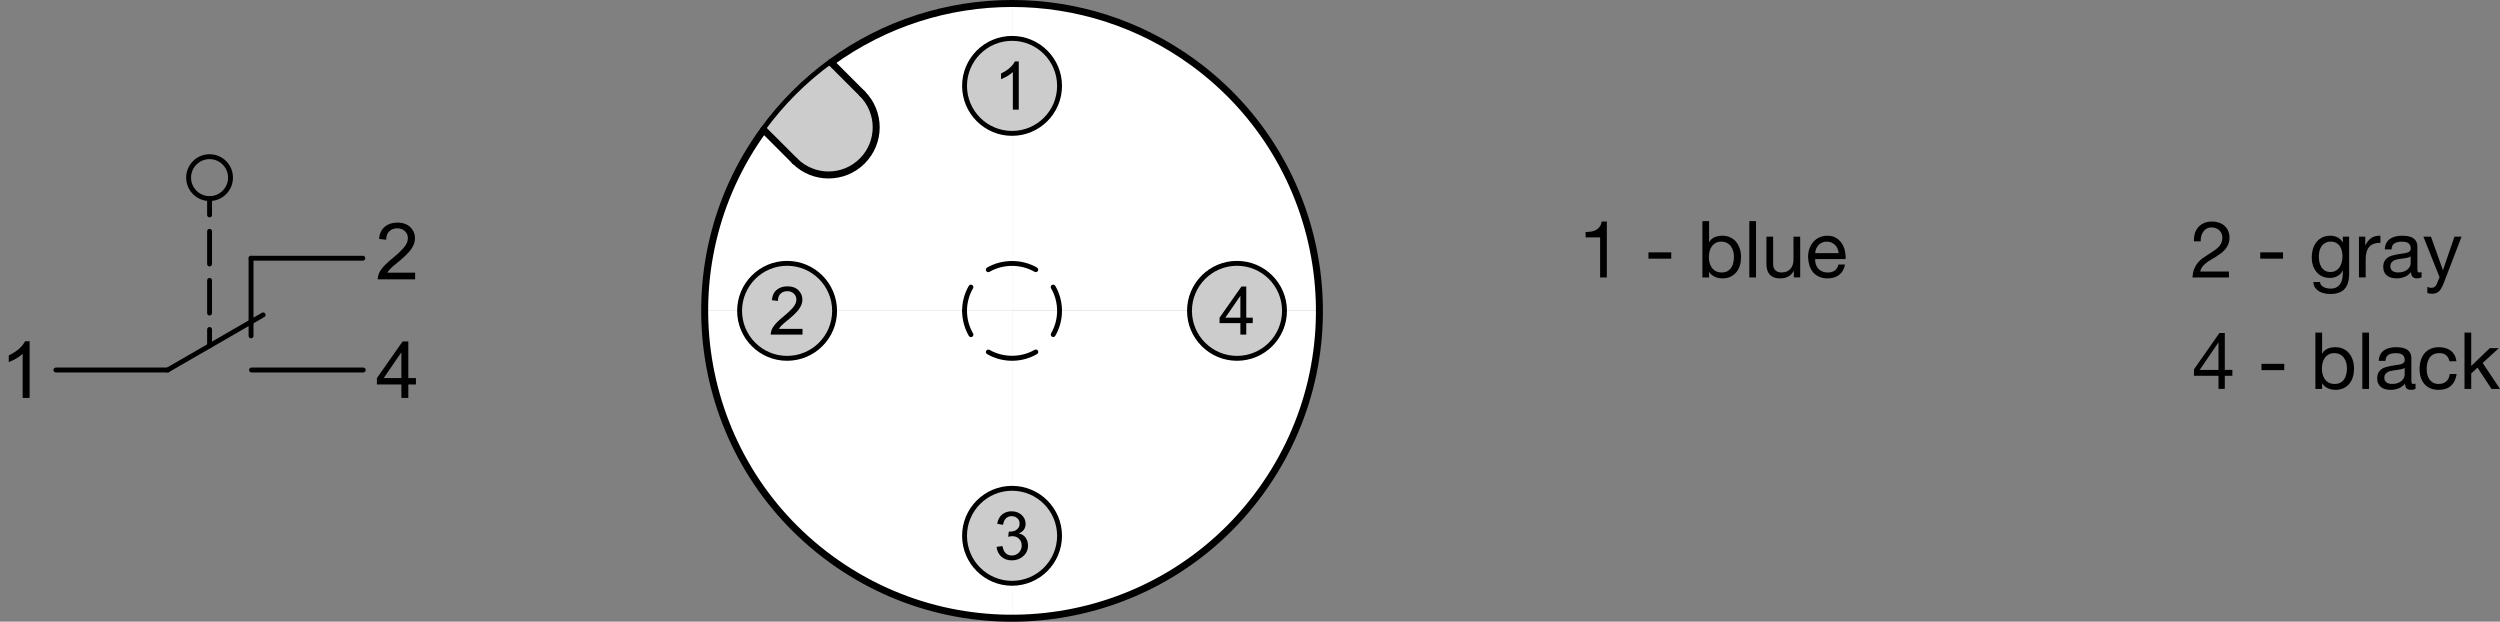 <?xml version="1.0" encoding="utf-8"?>
<!-- Generator: Adobe Illustrator 19.1.0, SVG Export Plug-In . SVG Version: 6.00 Build 0)  -->
<svg version="1.1" xmlns="http://www.w3.org/2000/svg" xmlns:xlink="http://www.w3.org/1999/xlink" x="0px" y="0px"
	 viewBox="0 0 253.632 63.073" enable-background="new 0 0 253.632 63.073" xml:space="preserve">
<rect x="0" y="0" width="253.632" height="63.073" fill="#808080" stroke="none"/>
<g id="MD_x5F_5_x5F_COLOR_x5F_WS">
	<g id="LWPOLYLINE_2_">
		<path fill="#FFFFFF" d="M84.672,31.535h18.003v18.003c-2.661,0-4.819,2.157-4.819,4.819s2.157,4.819,4.819,4.819v3.54
			c-17.221,0-31.181-13.96-31.181-31.181h3.54c0,2.661,2.157,4.819,4.819,4.819C82.514,36.354,84.672,34.197,84.672,31.535z"/>
	</g>
	<g id="LWPOLYLINE_3_">
		<path fill="#FFFFFF" d="M77.475,13.172l3.112,3.112c1.888,1.888,4.949,1.888,6.837,0s1.888-4.949,0-6.837l-3.112-3.112
			c5.334-3.887,11.764-5.981,18.363-5.981v3.54c-2.661,0-4.819,2.157-4.819,4.819s2.157,4.819,4.819,4.819v18.003H84.672
			c0-2.661-2.157-4.819-4.819-4.819c-2.661,0-4.819,2.157-4.819,4.819h-3.54C71.494,24.936,73.588,18.506,77.475,13.172z"/>
	</g>
	<g id="LWPOLYLINE_4_">
		<path fill="#FFFFFF" d="M102.675,13.532c2.661,0,4.819-2.157,4.819-4.819s-2.157-4.819-4.819-4.819v-3.54
			c17.221,0,31.181,13.96,31.181,31.181h-3.54c0-2.661-2.158-4.819-4.819-4.819s-4.819,2.157-4.819,4.819h-18.003V13.532z"/>
	</g>
	<g id="LWPOLYLINE_5_">
		<path fill="#FFFFFF" d="M102.675,31.535h18.003c0,2.661,2.157,4.819,4.819,4.819s4.819-2.157,4.819-4.819h3.54
			c0,17.221-13.96,31.181-31.181,31.181v-3.54c2.661,0,4.819-2.157,4.819-4.819s-2.157-4.819-4.819-4.819V31.535z"/>
	</g>
</g>
<g id="MD_x5F_6_x5F_COLOR_x5F_K027">
	<g id="LWPOLYLINE_1_">
		<path fill="#CCCCCC" d="M80.639,16.336L77.4,13.097c1.911-2.619,4.217-4.926,6.837-6.837l3.239,3.239
			c1.888,1.888,1.888,4.949,0,6.837S82.527,18.224,80.639,16.336z"/>
	</g>
	<g id="CIRCLE_8_">
		<path fill="#CCCCCC" d="M120.678,31.535c0-2.661,2.157-4.819,4.819-4.819s4.819,2.157,4.819,4.819s-2.158,4.819-4.819,4.819
			S120.678,34.197,120.678,31.535L120.678,31.535z"/>
	</g>
	<g id="CIRCLE_9_">
		<path fill="#CCCCCC" d="M97.856,54.358c0-2.661,2.157-4.819,4.819-4.819c2.661,0,4.819,2.157,4.819,4.819
			s-2.157,4.819-4.819,4.819C100.014,59.176,97.856,57.019,97.856,54.358L97.856,54.358z"/>
	</g>
	<g id="CIRCLE_10_">
		<path fill="#CCCCCC" d="M75.034,31.535c0-2.661,2.157-4.819,4.819-4.819c2.661,0,4.819,2.157,4.819,4.819
			s-2.157,4.819-4.819,4.819C77.192,36.354,75.034,34.197,75.034,31.535L75.034,31.535z"/>
	</g>
	<g id="CIRCLE_11_">
		<path fill="#CCCCCC" d="M97.856,8.713c0-2.661,2.157-4.819,4.819-4.819c2.661,0,4.819,2.157,4.819,4.819s-2.157,4.819-4.819,4.819
			C100.014,13.532,97.856,11.375,97.856,8.713L97.856,8.713z"/>
	</g>
</g>
<g id="MD_x5F_1_x5F_035">
	<g id="LINE">
		
			<line fill="none" stroke="#000000" stroke-width="0.496" stroke-linecap="round" stroke-linejoin="round" stroke-miterlimit="10" x1="25.471" y1="26.2" x2="36.81" y2="26.2"/>
	</g>
	<g id="LINE_1_">
		
			<line fill="none" stroke="#000000" stroke-width="0.496" stroke-linecap="round" stroke-linejoin="round" stroke-miterlimit="10" x1="17.008" y1="37.538" x2="5.669" y2="37.538"/>
	</g>
	<g id="LINE_2_">
		
			<line fill="none" stroke="#000000" stroke-width="0.496" stroke-linecap="round" stroke-linejoin="round" stroke-miterlimit="10" x1="25.514" y1="37.538" x2="36.853" y2="37.538"/>
	</g>
	<g id="LINE_3_">
		
			<line fill="none" stroke="#000000" stroke-width="0.496" stroke-linecap="round" stroke-linejoin="round" stroke-miterlimit="10" x1="25.469" y1="26.2" x2="25.469" y2="34.072"/>
	</g>
	<g id="LINE_4_">
		
			<line fill="none" stroke="#000000" stroke-width="0.496" stroke-linecap="round" stroke-linejoin="round" stroke-miterlimit="10" x1="17.008" y1="37.538" x2="26.696" y2="31.946"/>
	</g>
	<g id="CIRCLE">
		
			<path fill="none" stroke="#000000" stroke-width="0.496" stroke-linecap="round" stroke-linejoin="round" stroke-miterlimit="10" d="
			M19.135,18.021c0-1.174,0.952-2.126,2.126-2.126s2.126,0.952,2.126,2.126s-0.952,2.126-2.126,2.126S19.135,19.195,19.135,18.021
			L19.135,18.021z"/>
	</g>
	<g id="ARC_2_">
		
			<path fill="none" stroke="#000000" stroke-width="0.496" stroke-linecap="round" stroke-linejoin="round" stroke-miterlimit="10" d="
			M84.237,6.26c-2.619,1.911-4.926,4.217-6.837,6.837"/>
	</g>
	<g id="CIRCLE_3_">
		
			<path fill="none" stroke="#000000" stroke-width="0.496" stroke-linecap="round" stroke-linejoin="round" stroke-miterlimit="10" d="
			M120.678,31.535c0-2.661,2.157-4.819,4.819-4.819s4.819,2.157,4.819,4.819s-2.158,4.819-4.819,4.819
			S120.678,34.197,120.678,31.535L120.678,31.535z"/>
	</g>
	<g id="CIRCLE_5_">
		
			<path fill="none" stroke="#000000" stroke-width="0.496" stroke-linecap="round" stroke-linejoin="round" stroke-miterlimit="10" d="
			M97.856,54.358c0-2.661,2.157-4.819,4.819-4.819c2.661,0,4.819,2.157,4.819,4.819s-2.157,4.819-4.819,4.819
			C100.014,59.176,97.856,57.019,97.856,54.358L97.856,54.358z"/>
	</g>
	<g id="CIRCLE_6_">
		
			<path fill="none" stroke="#000000" stroke-width="0.496" stroke-linecap="round" stroke-linejoin="round" stroke-miterlimit="10" d="
			M75.034,31.535c0-2.661,2.157-4.819,4.819-4.819c2.661,0,4.819,2.157,4.819,4.819s-2.157,4.819-4.819,4.819
			C77.192,36.354,75.034,34.197,75.034,31.535L75.034,31.535z"/>
	</g>
	<g id="CIRCLE_7_">
		
			<path fill="none" stroke="#000000" stroke-width="0.496" stroke-linecap="round" stroke-linejoin="round" stroke-miterlimit="10" d="
			M97.856,8.713c0-2.661,2.157-4.819,4.819-4.819c2.661,0,4.819,2.157,4.819,4.819s-2.157,4.819-4.819,4.819
			C100.014,13.532,97.856,11.375,97.856,8.713L97.856,8.713z"/>
	</g>
</g>
<g id="MD_x5F_2_x5F_BEMASSUNG">
	<g id="TEXT">
		<g>
			<path d="M3.003,40.373H2.299v-4.484c-0.352,0.333-0.822,0.616-1.411,0.849v-0.681c0.811-0.389,1.363-0.869,1.658-1.443h0.458
				V40.373z"/>
		</g>
	</g>
	<g id="TEXT_1_">
		<g>
			<path d="M42.199,39.005h-0.774v1.368h-0.704v-1.368h-2.483v-0.649l2.608-3.714h0.579v3.714h0.774V39.005z M40.721,38.355v-2.588
				h-0.016l-1.779,2.588H40.721z"/>
		</g>
	</g>
	<g id="TEXT_2_">
		<g>
			<path d="M42.117,28.342H38.32c0-0.323,0.113-0.65,0.338-0.981s0.647-0.745,1.265-1.243c0.378-0.303,0.715-0.62,1.012-0.952
				c0.297-0.332,0.446-0.667,0.446-1.003c0-0.289-0.102-0.528-0.307-0.718c-0.205-0.188-0.463-0.283-0.776-0.283
				c-0.315,0-0.58,0.098-0.793,0.291c-0.214,0.194-0.322,0.484-0.325,0.87l-0.723-0.082c0.044-0.537,0.235-0.947,0.573-1.231
				c0.337-0.284,0.766-0.427,1.284-0.427c0.563,0,1.001,0.156,1.316,0.468c0.314,0.312,0.471,0.688,0.471,1.128
				c0,0.367-0.132,0.739-0.397,1.116s-0.792,0.881-1.582,1.512c-0.415,0.331-0.689,0.616-0.825,0.855h2.819V28.342z"/>
		</g>
	</g>
	<g id="TEXT_3_">
		<g>
			<path d="M81.417,33.945H78.19c0-0.274,0.096-0.553,0.288-0.834c0.191-0.281,0.55-0.634,1.075-1.057
				c0.321-0.258,0.608-0.527,0.861-0.81c0.253-0.282,0.379-0.566,0.379-0.853c0-0.246-0.087-0.449-0.261-0.609
				c-0.174-0.161-0.394-0.241-0.66-0.241c-0.268,0-0.493,0.082-0.675,0.247s-0.273,0.412-0.276,0.74l-0.615-0.07
				c0.038-0.456,0.2-0.806,0.487-1.047s0.651-0.362,1.092-0.362c0.479,0,0.852,0.133,1.118,0.397
				c0.267,0.265,0.401,0.584,0.401,0.959c0,0.313-0.113,0.628-0.337,0.948c-0.225,0.32-0.673,0.749-1.344,1.285
				c-0.353,0.281-0.586,0.523-0.702,0.728h2.396V33.945z"/>
		</g>
	</g>
	<g id="TEXT_4_">
		<g>
			<path d="M103.382,54.131c0.301,0.058,0.529,0.203,0.683,0.438c0.154,0.233,0.231,0.488,0.231,0.763
				c0,0.443-0.161,0.807-0.483,1.092c-0.322,0.284-0.708,0.427-1.158,0.427c-0.43,0-0.784-0.125-1.063-0.375
				c-0.279-0.251-0.442-0.582-0.488-0.994l0.598-0.083c0.06,0.321,0.169,0.562,0.327,0.721c0.159,0.16,0.367,0.239,0.626,0.239
				c0.279,0,0.516-0.098,0.709-0.294s0.291-0.436,0.291-0.72c0-0.272-0.088-0.498-0.264-0.678c-0.176-0.18-0.406-0.269-0.69-0.269
				c-0.115,0-0.256,0.021-0.422,0.063l0.07-0.525c0.16,0,0.286-0.007,0.379-0.022c0.093-0.016,0.197-0.054,0.313-0.113
				s0.21-0.146,0.286-0.258c0.075-0.111,0.113-0.251,0.113-0.417c0-0.241-0.08-0.429-0.241-0.562s-0.346-0.199-0.557-0.199
				c-0.242,0-0.438,0.076-0.59,0.229c-0.152,0.152-0.248,0.371-0.288,0.654l-0.598-0.109c0.078-0.424,0.249-0.74,0.513-0.951
				c0.265-0.21,0.581-0.315,0.949-0.315c0.405,0,0.744,0.123,1.015,0.367c0.271,0.245,0.407,0.545,0.407,0.899
				c0,0.454-0.223,0.78-0.668,0.98V54.131z"/>
		</g>
	</g>
	<g id="TEXT_5_">
		<g>
			<path d="M127.095,32.782h-0.658v1.163h-0.598v-1.163h-2.11V32.23l2.217-3.157h0.492v3.157h0.658V32.782z M125.839,32.23v-2.2
				h-0.013l-1.512,2.2H125.839z"/>
		</g>
	</g>
	<g id="TEXT_6_">
		<g>
			<path d="M103.355,11.123h-0.598V7.311c-0.299,0.283-0.699,0.523-1.2,0.721V7.454c0.689-0.33,1.159-0.739,1.409-1.227h0.389
				V11.123z"/>
		</g>
	</g>
</g>
<g id="MD_x5F_1_x5F_VERDECKT">
	<g id="LINE_5_">
		<path d="M21.261,35.332c-0.137,0-0.248-0.111-0.248-0.248v-1.66c0-0.137,0.111-0.248,0.248-0.248s0.248,0.111,0.248,0.248v1.66
			C21.509,35.22,21.398,35.332,21.261,35.332z M21.261,32.012c-0.137,0-0.248-0.111-0.248-0.248v-3.319
			c0-0.137,0.111-0.248,0.248-0.248s0.248,0.111,0.248,0.248v3.319C21.509,31.901,21.398,32.012,21.261,32.012z M21.261,27.033
			c-0.137,0-0.248-0.111-0.248-0.248v-3.319c0-0.137,0.111-0.248,0.248-0.248s0.248,0.111,0.248,0.248v3.319
			C21.509,26.922,21.398,27.033,21.261,27.033z M21.261,22.055c-0.137,0-0.248-0.111-0.248-0.248v-1.66
			c0-0.137,0.111-0.248,0.248-0.248s0.248,0.111,0.248,0.248v1.66C21.509,21.944,21.398,22.055,21.261,22.055z"/>
	</g>
	<g id="CIRCLE_4_">
		<g>
			<path d="M97.852,31.78c-0.06,0-0.12-0.02-0.17-0.07c-0.04-0.04-0.07-0.11-0.07-0.18c0-0.06,0.02-0.12,0.07-0.17
				c0.08-0.09,0.26-0.09,0.35,0c0.05,0.05,0.07,0.11,0.07,0.17c0,0.07-0.02,0.13-0.07,0.18C97.981,31.76,97.921,31.78,97.852,31.78z
				"/>
			<path d="M102.675,36.602c-0.888,0-1.763-0.233-2.528-0.675c-0.119-0.068-0.159-0.22-0.091-0.339
				c0.069-0.119,0.22-0.158,0.339-0.091c1.384,0.799,3.189,0.797,4.57-0.006c0.117-0.067,0.27-0.028,0.339,0.09
				c0.069,0.119,0.029,0.271-0.09,0.34C104.446,36.367,103.568,36.602,102.675,36.602z M98.505,34.199
				c-0.085,0-0.168-0.044-0.214-0.124c-0.446-0.769-0.682-1.647-0.682-2.54c0-0.89,0.234-1.766,0.678-2.533
				c0.068-0.12,0.22-0.16,0.339-0.091s0.159,0.221,0.091,0.339c-0.4,0.692-0.612,1.482-0.612,2.285c0,0.805,0.212,1.598,0.615,2.292
				c0.069,0.118,0.029,0.27-0.09,0.339C98.59,34.188,98.547,34.199,98.505,34.199z M106.852,34.19c-0.042,0-0.085-0.011-0.124-0.033
				c-0.119-0.068-0.159-0.22-0.091-0.339c0.398-0.691,0.609-1.48,0.609-2.283c0-0.805-0.212-1.596-0.613-2.288
				c-0.068-0.119-0.028-0.271,0.09-0.339c0.117-0.068,0.269-0.028,0.339,0.09c0.444,0.768,0.68,1.645,0.68,2.537
				c0,0.889-0.234,1.764-0.676,2.531C107.021,34.145,106.937,34.19,106.852,34.19z M100.265,27.61c-0.085,0-0.168-0.044-0.215-0.124
				c-0.068-0.119-0.028-0.271,0.09-0.339c1.532-0.887,3.532-0.889,5.067-0.002c0.119,0.068,0.159,0.22,0.091,0.339
				c-0.069,0.119-0.222,0.158-0.339,0.091c-1.384-0.8-3.188-0.8-4.57,0.002C100.35,27.599,100.307,27.61,100.265,27.61z"/>
		</g>
	</g>
</g>
<g id="MD_x5F_1_x5F_050">
	<g id="LINE_6_">
		
			<line fill="none" stroke="#000000" stroke-width="0.709" stroke-linecap="round" stroke-linejoin="round" stroke-miterlimit="10" x1="77.527" y1="13.224" x2="80.639" y2="16.336"/>
	</g>
	<g id="ARC">
		
			<path fill="none" stroke="#000000" stroke-width="0.709" stroke-linecap="round" stroke-linejoin="round" stroke-miterlimit="10" d="
			M80.639,16.336c1.888,1.888,4.949,1.888,6.837,0s1.888-4.949,0-6.837"/>
	</g>
	<g id="LINE_7_">
		
			<line fill="none" stroke="#000000" stroke-width="0.709" stroke-linecap="round" stroke-linejoin="round" stroke-miterlimit="10" x1="87.476" y1="9.499" x2="84.364" y2="6.387"/>
	</g>
	<g id="ARC_1_">
		
			<path fill="none" stroke="#000000" stroke-width="0.709" stroke-linecap="round" stroke-linejoin="round" stroke-miterlimit="10" d="
			M77.475,13.172c-10.142,13.918-7.081,33.422,6.837,43.564s33.422,7.081,43.564-6.837s7.081-33.422-6.837-43.564
			c-10.944-7.975-25.783-7.975-36.727,0"/>
	</g>
</g>
<g id="MD_x5F_2_x5F_TEXT_x5F_EN">
	<g id="_x32_grau_1_">
		<g>
			<path d="M222.428,28.146c0.026-0.336,0.086-0.623,0.18-0.86s0.212-0.443,0.355-0.62c0.145-0.176,0.306-0.329,0.484-0.46
				c0.179-0.13,0.369-0.257,0.572-0.38c0.24-0.149,0.451-0.286,0.632-0.412c0.181-0.125,0.332-0.252,0.452-0.38
				c0.119-0.128,0.211-0.267,0.271-0.416c0.062-0.149,0.092-0.322,0.092-0.52c0-0.154-0.029-0.295-0.088-0.42
				s-0.137-0.233-0.235-0.324s-0.215-0.16-0.349-0.208c-0.133-0.048-0.274-0.072-0.424-0.072c-0.197,0-0.367,0.042-0.508,0.124
				c-0.141,0.083-0.258,0.191-0.348,0.324c-0.091,0.134-0.156,0.284-0.196,0.452s-0.058,0.337-0.052,0.508h-0.68
				c-0.017-0.288,0.013-0.555,0.088-0.8c0.074-0.245,0.19-0.457,0.348-0.636s0.354-0.319,0.588-0.42
				c0.234-0.102,0.502-0.152,0.8-0.152c0.245,0,0.476,0.036,0.692,0.107c0.216,0.072,0.404,0.177,0.564,0.313
				c0.159,0.136,0.286,0.307,0.379,0.512c0.094,0.206,0.141,0.439,0.141,0.7c0,0.251-0.039,0.472-0.116,0.664
				s-0.181,0.364-0.308,0.516c-0.129,0.152-0.275,0.29-0.44,0.412c-0.165,0.123-0.336,0.24-0.512,0.353
				c-0.177,0.106-0.353,0.212-0.528,0.315c-0.176,0.104-0.338,0.215-0.484,0.332s-0.271,0.244-0.375,0.38
				c-0.104,0.137-0.172,0.292-0.205,0.469h2.912v0.6H222.428z"/>
			<path d="M229.308,25.602h2.312v0.64h-2.312V25.602z"/>
			<path d="M238.324,27.795c0,0.683-0.155,1.191-0.465,1.527c-0.309,0.336-0.795,0.504-1.455,0.504
				c-0.193,0-0.389-0.021-0.589-0.063c-0.2-0.043-0.382-0.112-0.544-0.208c-0.162-0.097-0.297-0.222-0.404-0.376
				c-0.106-0.155-0.165-0.344-0.176-0.568h0.68c0.006,0.123,0.045,0.227,0.117,0.313c0.071,0.085,0.159,0.154,0.264,0.208
				c0.104,0.053,0.217,0.092,0.34,0.115c0.123,0.024,0.24,0.036,0.352,0.036c0.225,0,0.414-0.038,0.568-0.116
				c0.154-0.077,0.283-0.184,0.384-0.319c0.102-0.136,0.175-0.3,0.22-0.492c0.046-0.192,0.068-0.405,0.068-0.64v-0.272h-0.016
				c-0.117,0.256-0.295,0.445-0.532,0.568c-0.237,0.122-0.489,0.184-0.756,0.184c-0.31,0-0.579-0.056-0.808-0.168
				c-0.23-0.112-0.422-0.264-0.576-0.456c-0.155-0.191-0.271-0.414-0.349-0.668c-0.077-0.253-0.116-0.521-0.116-0.804
				c0-0.245,0.032-0.496,0.096-0.752c0.064-0.256,0.172-0.491,0.32-0.704c0.149-0.213,0.346-0.388,0.588-0.524
				c0.243-0.136,0.546-0.204,0.908-0.204c0.262,0,0.502,0.058,0.721,0.173c0.219,0.114,0.389,0.286,0.512,0.516h0.008V24.01h0.641
				V27.795z M236.42,27.594c0.224,0,0.414-0.047,0.572-0.141c0.156-0.093,0.283-0.216,0.379-0.367
				c0.097-0.152,0.167-0.324,0.213-0.517c0.045-0.191,0.068-0.384,0.068-0.576c0-0.181-0.021-0.359-0.064-0.536
				c-0.043-0.176-0.111-0.334-0.204-0.476c-0.094-0.142-0.215-0.255-0.364-0.34s-0.33-0.128-0.544-0.128
				c-0.219,0-0.405,0.041-0.56,0.124c-0.155,0.083-0.281,0.193-0.381,0.332c-0.098,0.139-0.17,0.299-0.215,0.479
				c-0.046,0.182-0.068,0.371-0.068,0.568c0,0.187,0.019,0.373,0.056,0.56c0.037,0.188,0.101,0.356,0.192,0.509
				c0.09,0.151,0.211,0.274,0.359,0.367C236.009,27.547,236.195,27.594,236.42,27.594z"/>
			<path d="M239.323,24.01h0.64v0.872h0.017c0.165-0.336,0.368-0.584,0.608-0.744s0.543-0.234,0.912-0.225v0.721
				c-0.272,0-0.504,0.037-0.697,0.111c-0.191,0.075-0.346,0.185-0.463,0.328c-0.117,0.145-0.203,0.32-0.256,0.528
				c-0.054,0.208-0.08,0.442-0.08,0.704v1.84h-0.681V24.01z"/>
			<path d="M245.676,28.13c-0.123,0.074-0.285,0.111-0.488,0.111c-0.176,0-0.316-0.051-0.42-0.151
				c-0.104-0.102-0.156-0.265-0.156-0.488c-0.187,0.224-0.404,0.387-0.652,0.488c-0.248,0.101-0.516,0.151-0.804,0.151
				c-0.187,0-0.364-0.021-0.532-0.063c-0.168-0.043-0.313-0.111-0.436-0.204c-0.123-0.094-0.221-0.213-0.292-0.36
				c-0.071-0.146-0.108-0.324-0.108-0.532c0-0.234,0.041-0.426,0.121-0.575c0.079-0.149,0.185-0.271,0.315-0.364
				c0.13-0.094,0.28-0.164,0.448-0.212s0.34-0.088,0.516-0.12c0.187-0.037,0.363-0.065,0.532-0.084
				c0.168-0.019,0.315-0.045,0.444-0.08c0.127-0.034,0.229-0.085,0.303-0.152c0.075-0.066,0.113-0.164,0.113-0.292
				c0-0.148-0.029-0.269-0.084-0.359c-0.057-0.091-0.129-0.16-0.217-0.208s-0.187-0.08-0.296-0.097
				c-0.109-0.016-0.218-0.023-0.323-0.023c-0.289,0-0.529,0.055-0.721,0.164s-0.296,0.315-0.313,0.62h-0.68
				c0.011-0.256,0.064-0.473,0.16-0.648s0.225-0.318,0.385-0.428c0.159-0.109,0.342-0.188,0.547-0.236s0.426-0.072,0.66-0.072
				c0.188,0,0.372,0.014,0.557,0.04c0.184,0.027,0.35,0.082,0.5,0.164c0.148,0.083,0.27,0.199,0.359,0.349
				c0.091,0.149,0.137,0.344,0.137,0.584v2.128c0,0.16,0.009,0.277,0.027,0.352c0.02,0.075,0.082,0.112,0.188,0.112
				c0.06,0,0.129-0.014,0.209-0.04V28.13z M244.571,26.01c-0.091,0.063-0.204,0.11-0.34,0.14s-0.28,0.054-0.433,0.072
				c-0.151,0.019-0.305,0.04-0.459,0.063c-0.155,0.024-0.294,0.063-0.416,0.116c-0.123,0.054-0.223,0.13-0.301,0.229
				c-0.077,0.099-0.115,0.233-0.115,0.403c0,0.112,0.022,0.207,0.068,0.284c0.045,0.077,0.104,0.14,0.176,0.188
				c0.072,0.048,0.156,0.082,0.252,0.104s0.197,0.032,0.304,0.032c0.224,0,0.416-0.03,0.575-0.092
				c0.16-0.062,0.291-0.139,0.393-0.232c0.102-0.093,0.176-0.194,0.225-0.304c0.047-0.109,0.071-0.212,0.071-0.309V26.01z"/>
			<path d="M247.932,28.698c-0.08,0.203-0.159,0.373-0.236,0.513c-0.077,0.138-0.162,0.252-0.256,0.34s-0.197,0.151-0.313,0.191
				c-0.114,0.04-0.246,0.061-0.396,0.061c-0.08,0-0.16-0.006-0.24-0.017c-0.079-0.011-0.157-0.029-0.231-0.056v-0.624
				c0.063,0.021,0.129,0.043,0.195,0.064c0.066,0.021,0.135,0.031,0.204,0.031c0.139,0,0.251-0.031,0.337-0.096
				c0.084-0.063,0.159-0.157,0.223-0.28l0.281-0.704l-1.641-4.111h0.768l1.209,3.384h0.016l1.16-3.384h0.72L247.932,28.698z"/>
		</g>
	</g>
	<g id="_x31_blau_1_">
		<g>
			<path d="M162.337,24.082h-1.472v-0.544c0.191,0,0.379-0.015,0.56-0.044s0.345-0.084,0.492-0.164
				c0.146-0.08,0.271-0.188,0.372-0.323c0.102-0.137,0.17-0.313,0.208-0.532h0.521v5.672h-0.681V24.082z"/>
			<path d="M167.241,25.602h2.312v0.64h-2.312V25.602z"/>
			<path d="M172.713,22.434h0.68v2.136h0.017c0.112-0.229,0.288-0.396,0.528-0.5c0.24-0.104,0.504-0.156,0.791-0.156
				c0.32,0,0.6,0.06,0.837,0.177s0.435,0.275,0.592,0.476s0.276,0.431,0.356,0.692c0.08,0.261,0.119,0.538,0.119,0.832
				c0,0.293-0.038,0.57-0.115,0.832c-0.078,0.261-0.195,0.489-0.353,0.684s-0.354,0.35-0.592,0.464
				c-0.237,0.115-0.513,0.172-0.828,0.172c-0.106,0-0.222-0.011-0.344-0.031c-0.123-0.021-0.245-0.058-0.368-0.108
				s-0.238-0.117-0.348-0.2c-0.109-0.082-0.201-0.186-0.276-0.308h-0.017v0.552h-0.68V22.434z M175.913,26.043
				c0-0.192-0.025-0.381-0.075-0.564c-0.051-0.184-0.129-0.348-0.232-0.492c-0.104-0.144-0.238-0.259-0.4-0.344
				s-0.354-0.128-0.572-0.128c-0.229,0-0.424,0.045-0.584,0.136s-0.291,0.209-0.392,0.356c-0.102,0.146-0.175,0.313-0.22,0.5
				s-0.068,0.376-0.068,0.567c0,0.203,0.023,0.399,0.072,0.588c0.048,0.189,0.124,0.356,0.229,0.5
				c0.104,0.145,0.238,0.261,0.403,0.349s0.365,0.132,0.601,0.132c0.229,0,0.424-0.045,0.584-0.136s0.287-0.211,0.383-0.36
				c0.097-0.149,0.166-0.32,0.209-0.512C175.893,26.442,175.913,26.245,175.913,26.043z"/>
			<path d="M177.473,22.434h0.68v5.712h-0.68V22.434z"/>
			<path d="M182.633,28.146h-0.641V27.49h-0.016c-0.283,0.502-0.73,0.752-1.344,0.752c-0.271,0-0.499-0.037-0.68-0.111
				c-0.182-0.075-0.328-0.179-0.44-0.313c-0.112-0.133-0.19-0.292-0.235-0.476c-0.046-0.185-0.068-0.389-0.068-0.612v-2.72h0.68v2.8
				c0,0.256,0.074,0.459,0.225,0.608c0.148,0.148,0.354,0.224,0.615,0.224c0.209,0,0.389-0.032,0.54-0.096
				c0.152-0.064,0.278-0.155,0.38-0.272s0.178-0.255,0.229-0.412s0.076-0.329,0.076-0.516V24.01h0.68V28.146z"/>
			<path d="M187.185,26.835c-0.091,0.464-0.291,0.814-0.601,1.052c-0.309,0.237-0.698,0.355-1.168,0.355
				c-0.33,0-0.617-0.055-0.859-0.164s-0.447-0.26-0.612-0.451c-0.165-0.192-0.289-0.422-0.372-0.688
				c-0.082-0.267-0.129-0.558-0.14-0.872c0-0.31,0.048-0.596,0.144-0.86c0.096-0.264,0.23-0.491,0.404-0.684
				s0.379-0.341,0.616-0.448c0.237-0.106,0.497-0.16,0.78-0.16c0.367,0,0.673,0.076,0.916,0.229c0.242,0.152,0.438,0.346,0.584,0.58
				s0.248,0.49,0.304,0.768s0.079,0.542,0.067,0.792h-3.096c-0.006,0.182,0.016,0.354,0.064,0.517
				c0.048,0.162,0.125,0.307,0.232,0.432c0.105,0.125,0.242,0.226,0.407,0.3c0.165,0.075,0.36,0.112,0.584,0.112
				c0.288,0,0.524-0.066,0.708-0.2c0.184-0.133,0.305-0.336,0.364-0.607H187.185z M186.528,25.682
				c-0.011-0.16-0.046-0.313-0.108-0.456c-0.061-0.145-0.144-0.269-0.248-0.372c-0.104-0.104-0.227-0.187-0.367-0.248
				c-0.142-0.062-0.297-0.092-0.469-0.092c-0.176,0-0.334,0.03-0.476,0.092s-0.263,0.146-0.364,0.252s-0.182,0.23-0.24,0.372
				s-0.093,0.292-0.104,0.452H186.528z"/>
		</g>
	</g>
	<g id="_x34_schwarz_1_">
		<g>
			<path d="M222.584,37.471l2.584-3.688h0.545v3.744h0.768v0.6h-0.768v1.328h-0.641v-1.328h-2.488V37.471z M225.072,37.528v-2.775
				h-0.016l-1.889,2.775H225.072z"/>
			<path d="M229.433,36.913h2.312v0.639h-2.312V36.913z"/>
			<path d="M234.904,33.745h0.68v2.135h0.017c0.112-0.229,0.288-0.395,0.528-0.5c0.24-0.104,0.504-0.156,0.791-0.156
				c0.32,0,0.6,0.061,0.837,0.178s0.435,0.275,0.592,0.475c0.157,0.201,0.276,0.432,0.356,0.693c0.08,0.26,0.119,0.537,0.119,0.832
				c0,0.293-0.038,0.57-0.115,0.832c-0.078,0.26-0.195,0.488-0.353,0.684c-0.157,0.193-0.354,0.35-0.592,0.463
				c-0.237,0.115-0.513,0.172-0.828,0.172c-0.106,0-0.222-0.01-0.344-0.031c-0.123-0.021-0.245-0.057-0.368-0.107
				s-0.238-0.117-0.348-0.201c-0.109-0.082-0.201-0.186-0.276-0.307h-0.017v0.551h-0.68V33.745z M238.104,37.352
				c0-0.191-0.025-0.381-0.075-0.564c-0.051-0.184-0.129-0.348-0.232-0.492c-0.104-0.143-0.238-0.258-0.4-0.344
				c-0.162-0.084-0.354-0.127-0.572-0.127c-0.229,0-0.424,0.045-0.584,0.135c-0.16,0.092-0.291,0.209-0.392,0.357
				c-0.102,0.146-0.175,0.313-0.22,0.5c-0.045,0.186-0.068,0.375-0.068,0.566c0,0.203,0.023,0.4,0.072,0.588
				c0.048,0.189,0.124,0.357,0.229,0.5c0.104,0.145,0.238,0.262,0.403,0.35s0.365,0.131,0.601,0.131
				c0.229,0,0.424-0.045,0.584-0.135c0.16-0.092,0.287-0.211,0.383-0.361c0.097-0.148,0.166-0.32,0.209-0.512
				S238.104,37.555,238.104,37.352z"/>
			<path d="M239.664,33.745h0.68v5.711h-0.68V33.745z"/>
			<path d="M245.064,39.44c-0.123,0.074-0.285,0.111-0.488,0.111c-0.176,0-0.316-0.051-0.42-0.15
				c-0.104-0.102-0.156-0.266-0.156-0.488c-0.187,0.223-0.404,0.387-0.652,0.488c-0.248,0.1-0.516,0.15-0.804,0.15
				c-0.187,0-0.364-0.021-0.532-0.063c-0.168-0.043-0.313-0.111-0.436-0.205s-0.221-0.213-0.292-0.359s-0.108-0.324-0.108-0.533
				c0-0.234,0.041-0.426,0.121-0.574c0.079-0.15,0.185-0.271,0.315-0.365c0.13-0.094,0.28-0.164,0.448-0.211
				c0.168-0.049,0.34-0.088,0.516-0.121c0.187-0.037,0.363-0.064,0.532-0.084c0.168-0.018,0.315-0.045,0.444-0.08
				c0.127-0.033,0.229-0.084,0.303-0.152c0.075-0.066,0.113-0.164,0.113-0.291c0-0.148-0.029-0.27-0.084-0.359
				c-0.057-0.092-0.129-0.16-0.217-0.209c-0.088-0.047-0.187-0.08-0.296-0.096s-0.218-0.023-0.323-0.023
				c-0.289,0-0.529,0.055-0.721,0.164s-0.296,0.314-0.313,0.619h-0.68c0.011-0.256,0.064-0.473,0.16-0.648s0.225-0.318,0.385-0.428
				c0.159-0.109,0.342-0.188,0.547-0.236c0.205-0.047,0.426-0.072,0.66-0.072c0.188,0,0.372,0.014,0.557,0.041
				c0.184,0.027,0.35,0.082,0.5,0.164c0.148,0.082,0.27,0.199,0.359,0.348c0.091,0.15,0.137,0.344,0.137,0.584v2.129
				c0,0.16,0.009,0.277,0.027,0.352c0.02,0.074,0.082,0.111,0.188,0.111c0.06,0,0.129-0.014,0.209-0.039V39.44z M243.96,37.321
				c-0.091,0.063-0.204,0.109-0.34,0.139s-0.28,0.055-0.433,0.072c-0.151,0.02-0.305,0.041-0.459,0.064
				c-0.155,0.023-0.294,0.063-0.416,0.115c-0.123,0.055-0.223,0.131-0.301,0.229c-0.077,0.1-0.115,0.234-0.115,0.404
				c0,0.111,0.022,0.207,0.068,0.283c0.045,0.078,0.104,0.141,0.176,0.189c0.072,0.047,0.156,0.082,0.252,0.104
				s0.197,0.031,0.304,0.031c0.224,0,0.416-0.029,0.575-0.092c0.16-0.061,0.291-0.139,0.393-0.232
				c0.102-0.092,0.176-0.193,0.225-0.303c0.047-0.109,0.071-0.213,0.071-0.309V37.321z"/>
			<path d="M248.504,36.649c-0.053-0.262-0.165-0.465-0.336-0.609c-0.17-0.143-0.4-0.215-0.688-0.215
				c-0.246,0-0.451,0.045-0.616,0.135c-0.165,0.092-0.298,0.211-0.396,0.361c-0.1,0.148-0.17,0.32-0.213,0.516
				s-0.064,0.396-0.064,0.604c0,0.191,0.023,0.379,0.068,0.561s0.116,0.342,0.213,0.484c0.096,0.141,0.219,0.254,0.371,0.34
				c0.152,0.084,0.338,0.127,0.557,0.127c0.336,0,0.598-0.088,0.787-0.264s0.306-0.424,0.349-0.744h0.696
				c-0.075,0.512-0.266,0.908-0.572,1.188c-0.307,0.281-0.725,0.42-1.252,0.42c-0.314,0-0.594-0.051-0.836-0.154
				c-0.243-0.105-0.445-0.25-0.608-0.438c-0.163-0.186-0.285-0.408-0.368-0.668c-0.082-0.258-0.123-0.543-0.123-0.852
				s0.039-0.598,0.119-0.867s0.201-0.504,0.364-0.705c0.163-0.199,0.365-0.357,0.608-0.471c0.242-0.115,0.529-0.174,0.859-0.174
				c0.234,0,0.455,0.029,0.66,0.084c0.205,0.057,0.387,0.145,0.544,0.262s0.286,0.264,0.388,0.443
				c0.102,0.178,0.166,0.391,0.192,0.637H248.504z"/>
			<path d="M250.031,33.745h0.681v3.383l1.888-1.807h0.912l-1.64,1.504l1.76,2.631h-0.864l-1.416-2.16l-0.64,0.592v1.568h-0.681
				V33.745z"/>
		</g>
	</g>
</g>
</svg>
